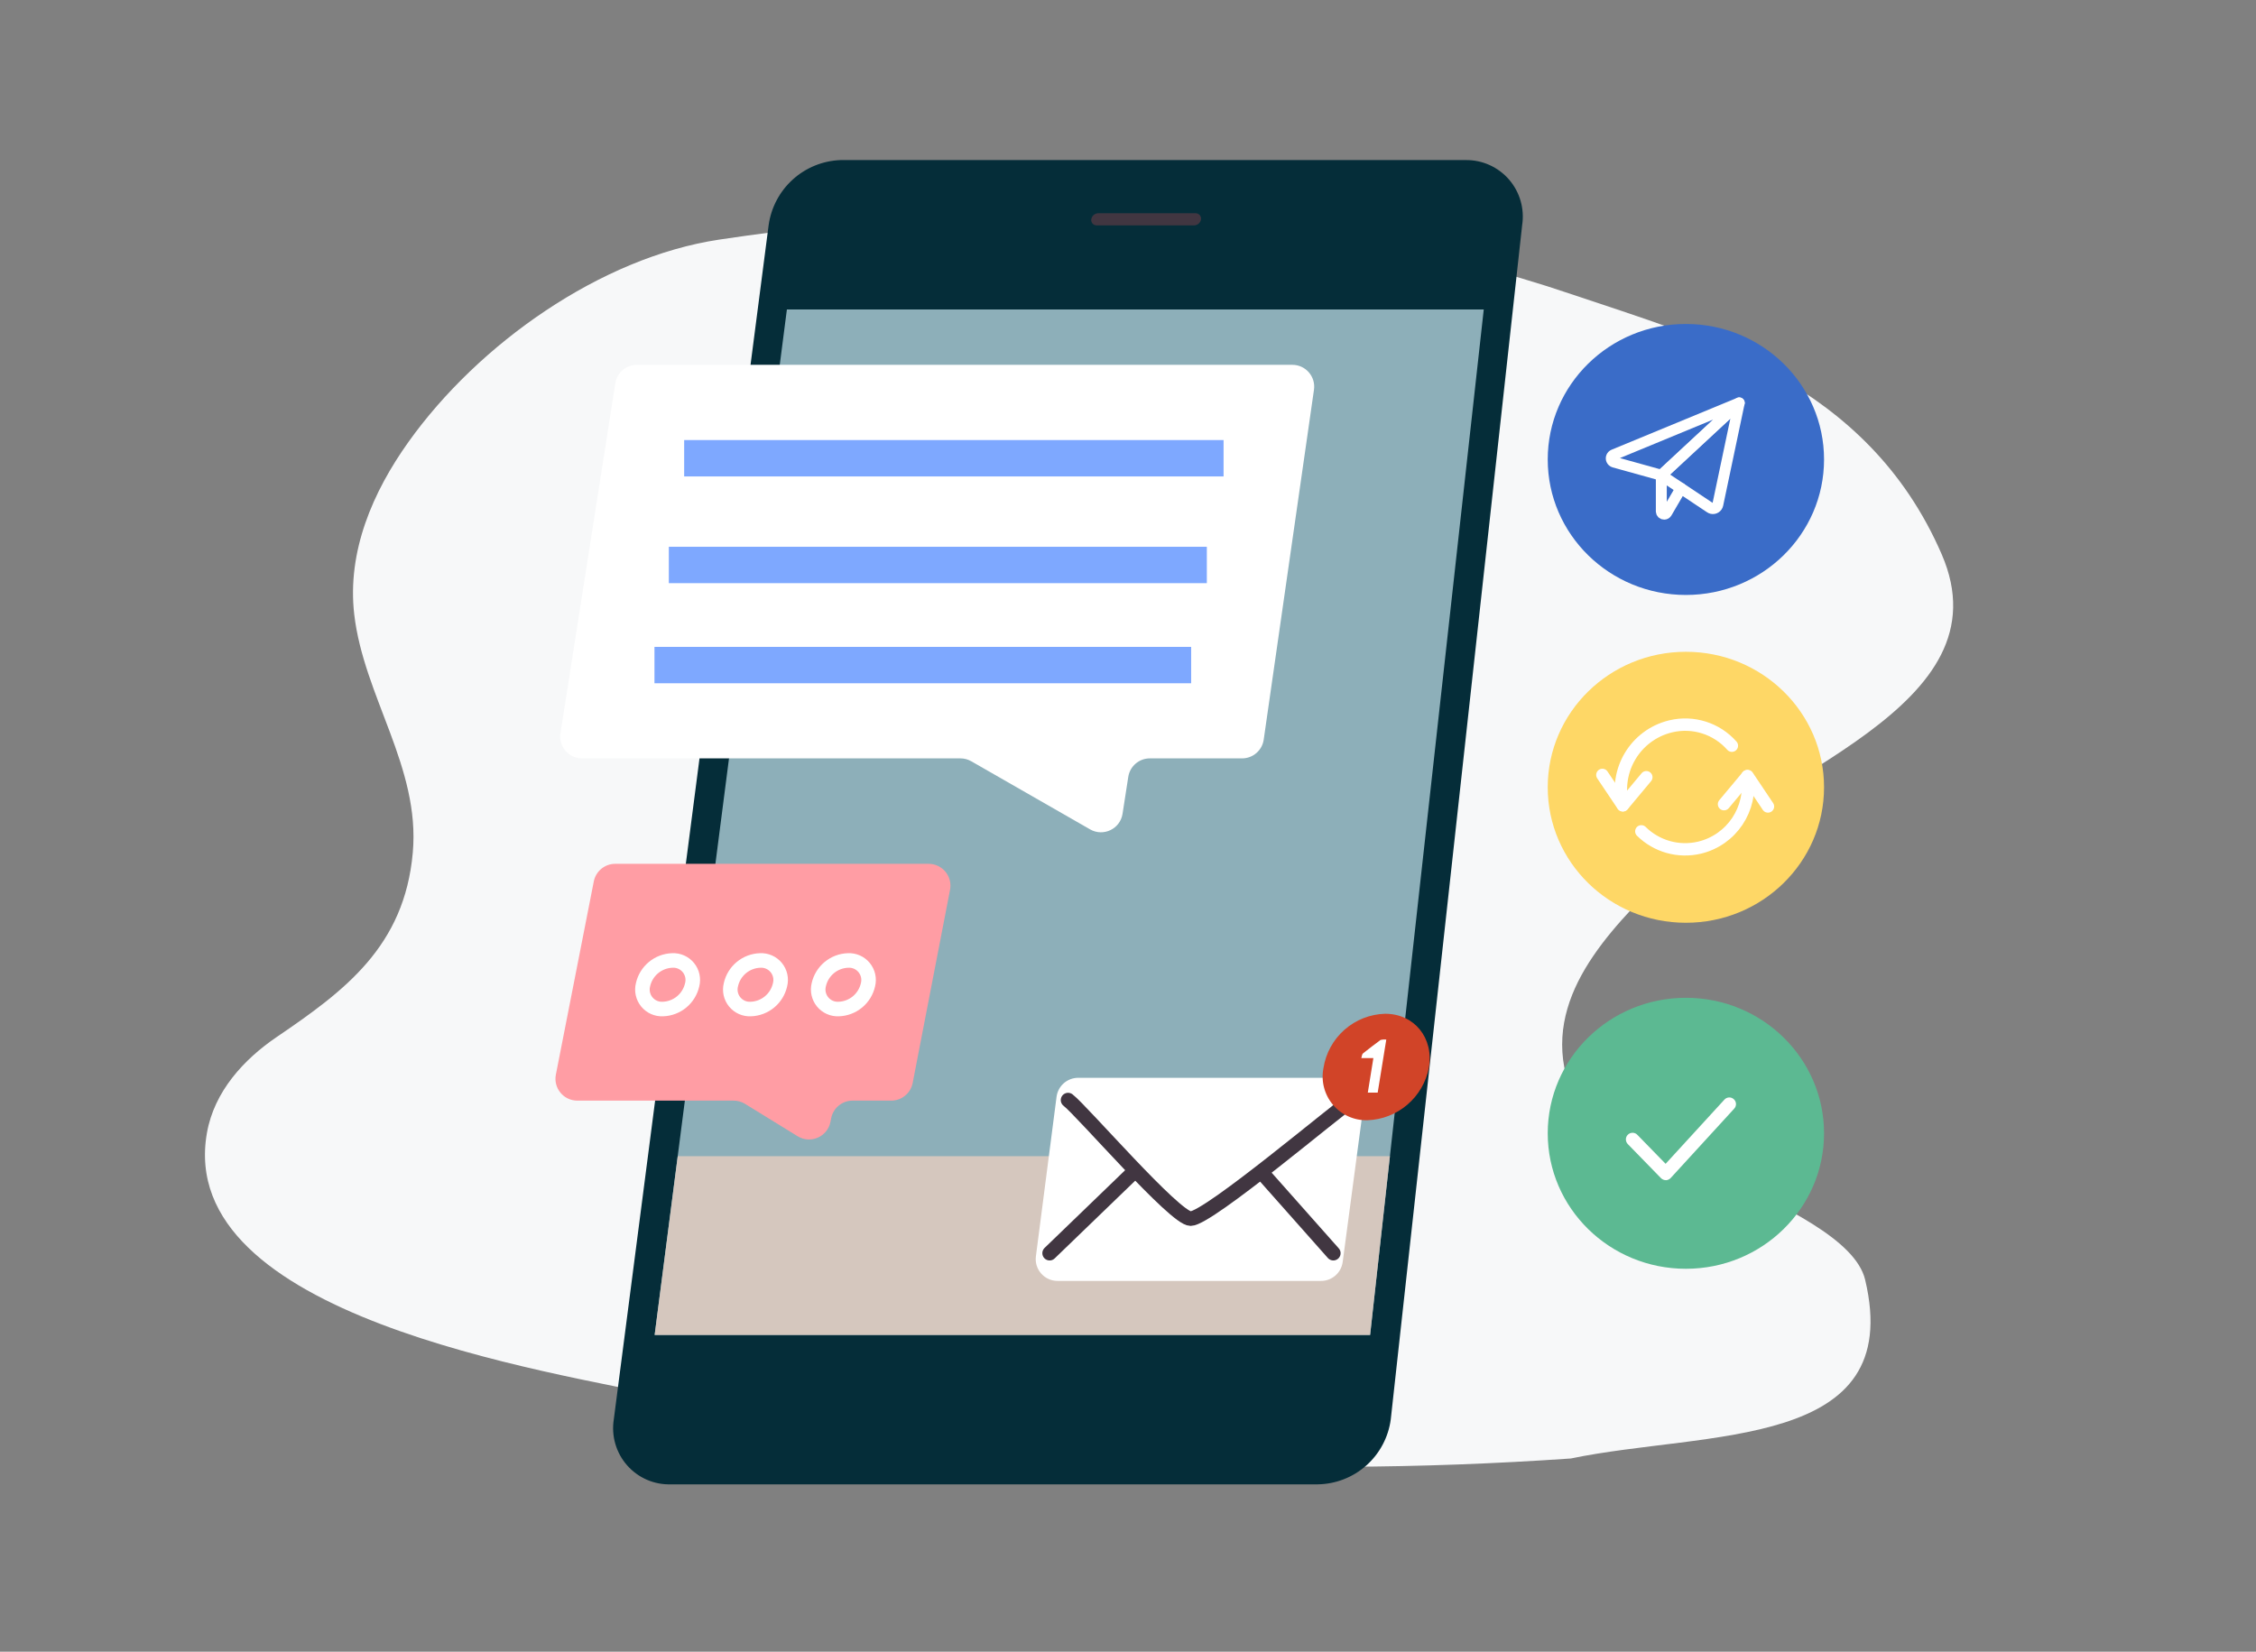 <?xml version="1.0" encoding="UTF-8"?> <svg xmlns="http://www.w3.org/2000/svg" xmlns:xlink="http://www.w3.org/1999/xlink" fill="none" height="227" viewBox="0 0 310 227" width="310"><rect x="0" y="0" width="310" height="227" fill="#808080" stroke="none"/><clipPath id="a"><path d="m0 0h310v227h-310z"></path></clipPath><clipPath id="b"><path d="m40.055 22h210.89v182.001h-210.89z"></path></clipPath><g clip-path="url(#a)"><path d="m215.837 200.45c18.694-3.886 46.043-1.069 40.455-24.564-2.624-11.025-39.31-18.395-41.34-29.196-2.129-11.32 7.781-20.347 14.894-27.465 13.055-13.069 46.106-21.955 36.967-43.039-10.287-23.732-32.93-29.67-50.725-35.701-37.674-12.775-78.206-13.389-117.239-7.557-16.336 2.445-33.123 14.357-42.722 27.815-4.885 6.84-8.457 15.046-7.449 23.713 1.316 11.263 9.083 21.003 8.046 32.702-1.136 12.936-9.384 19.025-18.707 25.368-4.505 3.063-8.572 7.467-9.58 13.167-4.442 25.187 46.76 32.733 63.831 36.42 40.525 8.79 82.352 11.191 123.569 8.336z" fill="#f7f8f9"></path><g clip-path="url(#b)"><path d="m181.098 204.001h-88.885c-1.136.039-2.266-.174-3.309-.624-1.044-.451-1.975-1.127-2.727-1.98s-1.307-1.862-1.624-2.955c-.317-1.094-.389-2.243-.21-3.368l21.279-164.147c.338-2.414 1.515-4.632 3.322-6.264 1.808-1.632 4.131-2.575 6.563-2.663h85.92c1.122-.012 2.234.221 3.257.683 1.024.461 1.935 1.14 2.671 1.989.736.849 1.279 1.848 1.591 2.928s.387 2.215.218 3.327l-18.056 164.147c-.324 2.443-1.513 4.687-3.35 6.325-1.838 1.639-4.201 2.562-6.66 2.602z" fill="#052d39"></path><path d="m188.269 183.469h-98.312l18.172-140.937h95.756z" fill="#8dafb9"></path><path d="m188.269 183.469h-98.312l3.173-24.57h97.862z" fill="#d5c7be"></path><path d="m164.092 30.977h-13.408c-.105.001-.209-.021-.305-.064-.096-.043-.182-.106-.252-.185-.069-.079-.121-.172-.151-.273-.031-.101-.039-.207-.025-.312.035-.227.149-.435.32-.588.172-.152.392-.24.622-.247h13.399c.106-.001.21.021.307.064.096.043.182.106.253.185.07.079.122.172.154.273.031.101.041.207.028.312-.035.227-.149.435-.321.588-.171.152-.391.24-.621.247z" fill="#413641"></path><path d="m184.501 173.44c-.198 1.491-1.47 2.604-2.974 2.604h-36.207c-1.81 0-3.207-1.59-2.975-3.385l2.837-21.915c.194-1.496 1.468-2.615 2.976-2.615h36.285c1.814 0 3.213 1.597 2.974 3.396z" fill="#fff"></path><g stroke="#413641"><path d="m185.795 151.19c-1.665.96-19.737 16.294-22.194 16.294-2.157 0-14.915-14.825-16.839-16.294" stroke-linecap="round" stroke-linejoin="round" stroke-width="2"></path><path d="m183.213 172.231-9.752-10.996" stroke-linecap="round" stroke-linejoin="round" stroke-width="2"></path><path d="m144.23 172.231 11.393-10.996" stroke-linecap="round" stroke-linejoin="round" stroke-width="2"></path></g><path d="m190.334 139.327c4.022 0 6.712 3.337 6.013 7.417-.387 1.983-1.433 3.776-2.969 5.087-1.535 1.311-3.468 2.061-5.484 2.13-.898.023-1.789-.157-2.608-.525-.82-.368-1.546-.916-2.125-1.603-.58-.687-.998-1.496-1.224-2.367-.226-.87-.253-1.781-.081-2.664.317-2.042 1.339-3.909 2.888-5.275s3.527-2.144 5.59-2.2z" fill="#d14428"></path><path d="m190.492 142.873-1.182 7.291h-1.358l.766-4.747h-1.665c.066-.058.05-.492.258-.659.566-.459 1.94-1.502 2.398-1.835.256-.065.521-.082.783-.05z" fill="#fff"></path><path d="m173.648 101.654c-.212 1.477-1.478 2.574-2.97 2.574h-12.676c-1.479 0-2.738 1.078-2.964 2.54l-.787 5.075c-.322 2.08-2.63 3.191-4.457 2.144l-16.33-9.362c-.454-.26-.969-.397-1.492-.397h-51.992c-1.842 0-3.249-1.645-2.964-3.465l7.537-48.087c.229-1.46 1.486-2.535 2.964-2.535h90.068c1.827 0 3.23 1.619 2.97 3.427z" fill="#fff"></path><path d="m94.012 62.98h74.12" stroke="#7ea8ff" stroke-miterlimit="10" stroke-width="5"></path><path d="m165.833 77.647h-73.928" stroke="#7ea8ff" stroke-miterlimit="10" stroke-width="5"></path><path d="m163.676 91.405h-73.744" stroke="#7ea8ff" stroke-miterlimit="10" stroke-width="5"></path><path d="m125.413 148.835c-.273 1.411-1.509 2.431-2.946 2.431h-5.311c-1.436 0-2.671 1.018-2.945 2.428l-.093.481c-.4 2.058-2.733 3.082-4.519 1.983l-7.218-4.447c-.473-.291-1.018-.445-1.573-.445h-21.48c-1.889 0-3.308-1.725-2.944-3.578l5.21-26.546c.276-1.407 1.51-2.422 2.944-2.422h43.064c1.886 0 3.304 1.718 2.946 3.57z" fill="#ff9da4"></path><path d="m112.509 135.339c-.102.407-.108.833-.016 1.243s.279.793.546 1.118c.266.324.605.582.989.751.384.17.802.247 1.221.225.945-.031 1.852-.375 2.581-.979.728-.605 1.235-1.434 1.441-2.358.102-.408.108-.834.016-1.244s-.279-.792-.546-1.117c-.266-.325-.605-.582-.989-.752-.384-.169-.802-.246-1.221-.224-.945.03-1.853.375-2.581.979s-1.235 1.434-1.441 2.358z" stroke="#fff" stroke-linecap="round" stroke-linejoin="round" stroke-width="2"></path><path d="m100.433 135.339c-.104.407-.11.833-.02 1.243.091.41.277.793.543 1.118s.605.582.988.752c.384.17.802.246 1.221.224.945-.031 1.853-.375 2.581-.979s1.235-1.434 1.441-2.358c.104-.407.111-.833.02-1.243s-.277-.793-.543-1.118-.604-.582-.988-.752c-.383-.17-.802-.246-1.22-.224-.946.029-1.854.373-2.583.978-.728.604-1.235 1.434-1.44 2.359z" stroke="#fff" stroke-linecap="round" stroke-linejoin="round" stroke-width="2"></path><path d="m88.358 135.339c-.104.407-.111.833-.02 1.243.091.41.277.793.543 1.118s.604.582.988.752c.384.17.802.246 1.22.224.945-.031 1.853-.375 2.581-.979.728-.604 1.235-1.434 1.442-2.358.104-.407.111-.833.02-1.243-.091-.41-.277-.793-.543-1.118s-.604-.582-.988-.752c-.384-.17-.802-.246-1.221-.224-.945.031-1.853.375-2.581.979-.728.604-1.235 1.434-1.442 2.358z" stroke="#fff" stroke-linecap="round" stroke-linejoin="round" stroke-width="2"></path></g><path d="m231.66 81.769c10.484 0 18.984-8.337 18.984-18.622 0-10.285-8.5-18.622-18.984-18.622-10.485 0-18.984 8.337-18.984 18.622 0 10.285 8.499 18.622 18.984 18.622z" fill="#3a6cc8"></path><path d="m231.66 126.822c10.484 0 18.984-8.337 18.984-18.622 0-10.284-8.5-18.622-18.984-18.622-10.485 0-18.984 8.337-18.984 18.622 0 10.285 8.499 18.622 18.984 18.622z" fill="#fed766"></path><g stroke="#fff"><path d="m220.184 106.502 2.81 4.184 3.231-3.87" stroke-linecap="round" stroke-linejoin="round" stroke-width="1.7"></path><path d="m242.939 110.838-2.807-4.186-3.233 3.87" stroke-linecap="round" stroke-linejoin="round" stroke-width="1.7"></path><path d="m240.094 106.689c.707 4.481-2.151 8.752-6.563 9.808-2.873.682-5.895-.166-7.995-2.242" stroke-linecap="round" stroke-linejoin="round" stroke-width="1.7"></path><path d="m222.998 110.661c-1.192-4.783 1.718-9.626 6.501-10.818.03-.007.06-.015.09-.022 3.074-.729 6.3.295 8.391 2.663" stroke-linecap="round" stroke-linejoin="round" stroke-width="1.7"></path></g><path d="m231.66 174.376c10.484 0 18.984-8.337 18.984-18.622s-8.5-18.622-18.984-18.622c-10.485 0-18.984 8.337-18.984 18.622s8.499 18.622 18.984 18.622z" fill="#5cb992"></path><path d="m228.902 162.197c-.248 0-.486-.101-.661-.275l-4.567-4.687c-.348-.367-.348-.944.018-1.293.358-.348.945-.348 1.294.018l3.888 3.99 8.08-8.823c.339-.376.926-.403 1.293-.055.376.34.403.917.055 1.293l-8.731 9.538c-.174.184-.413.294-.66.303 0-.009 0-.009-.009-.009z" fill="#fff"></path><path d="m238.99 55.373-17.26 7.13c-.272.115-.4.429-.285.701.063.149.191.262.346.307l6.493 1.804z" stroke="#fff" stroke-linecap="round" stroke-linejoin="round" stroke-width="1.5"></path><path d="m238.99 55.372-2.944 13.985c-.08.372-.446.608-.818.528-.083-.018-.163-.051-.234-.099l-6.711-4.472z" stroke="#fff" stroke-linecap="round" stroke-linejoin="round" stroke-width="1.5"></path><path d="m228.283 65.314v4.956c.001.219.179.397.398.396.141-0.0.271-.075.342-.197l1.959-3.357" stroke="#fff" stroke-linecap="round" stroke-linejoin="round" stroke-width="1.5"></path></g></svg> 